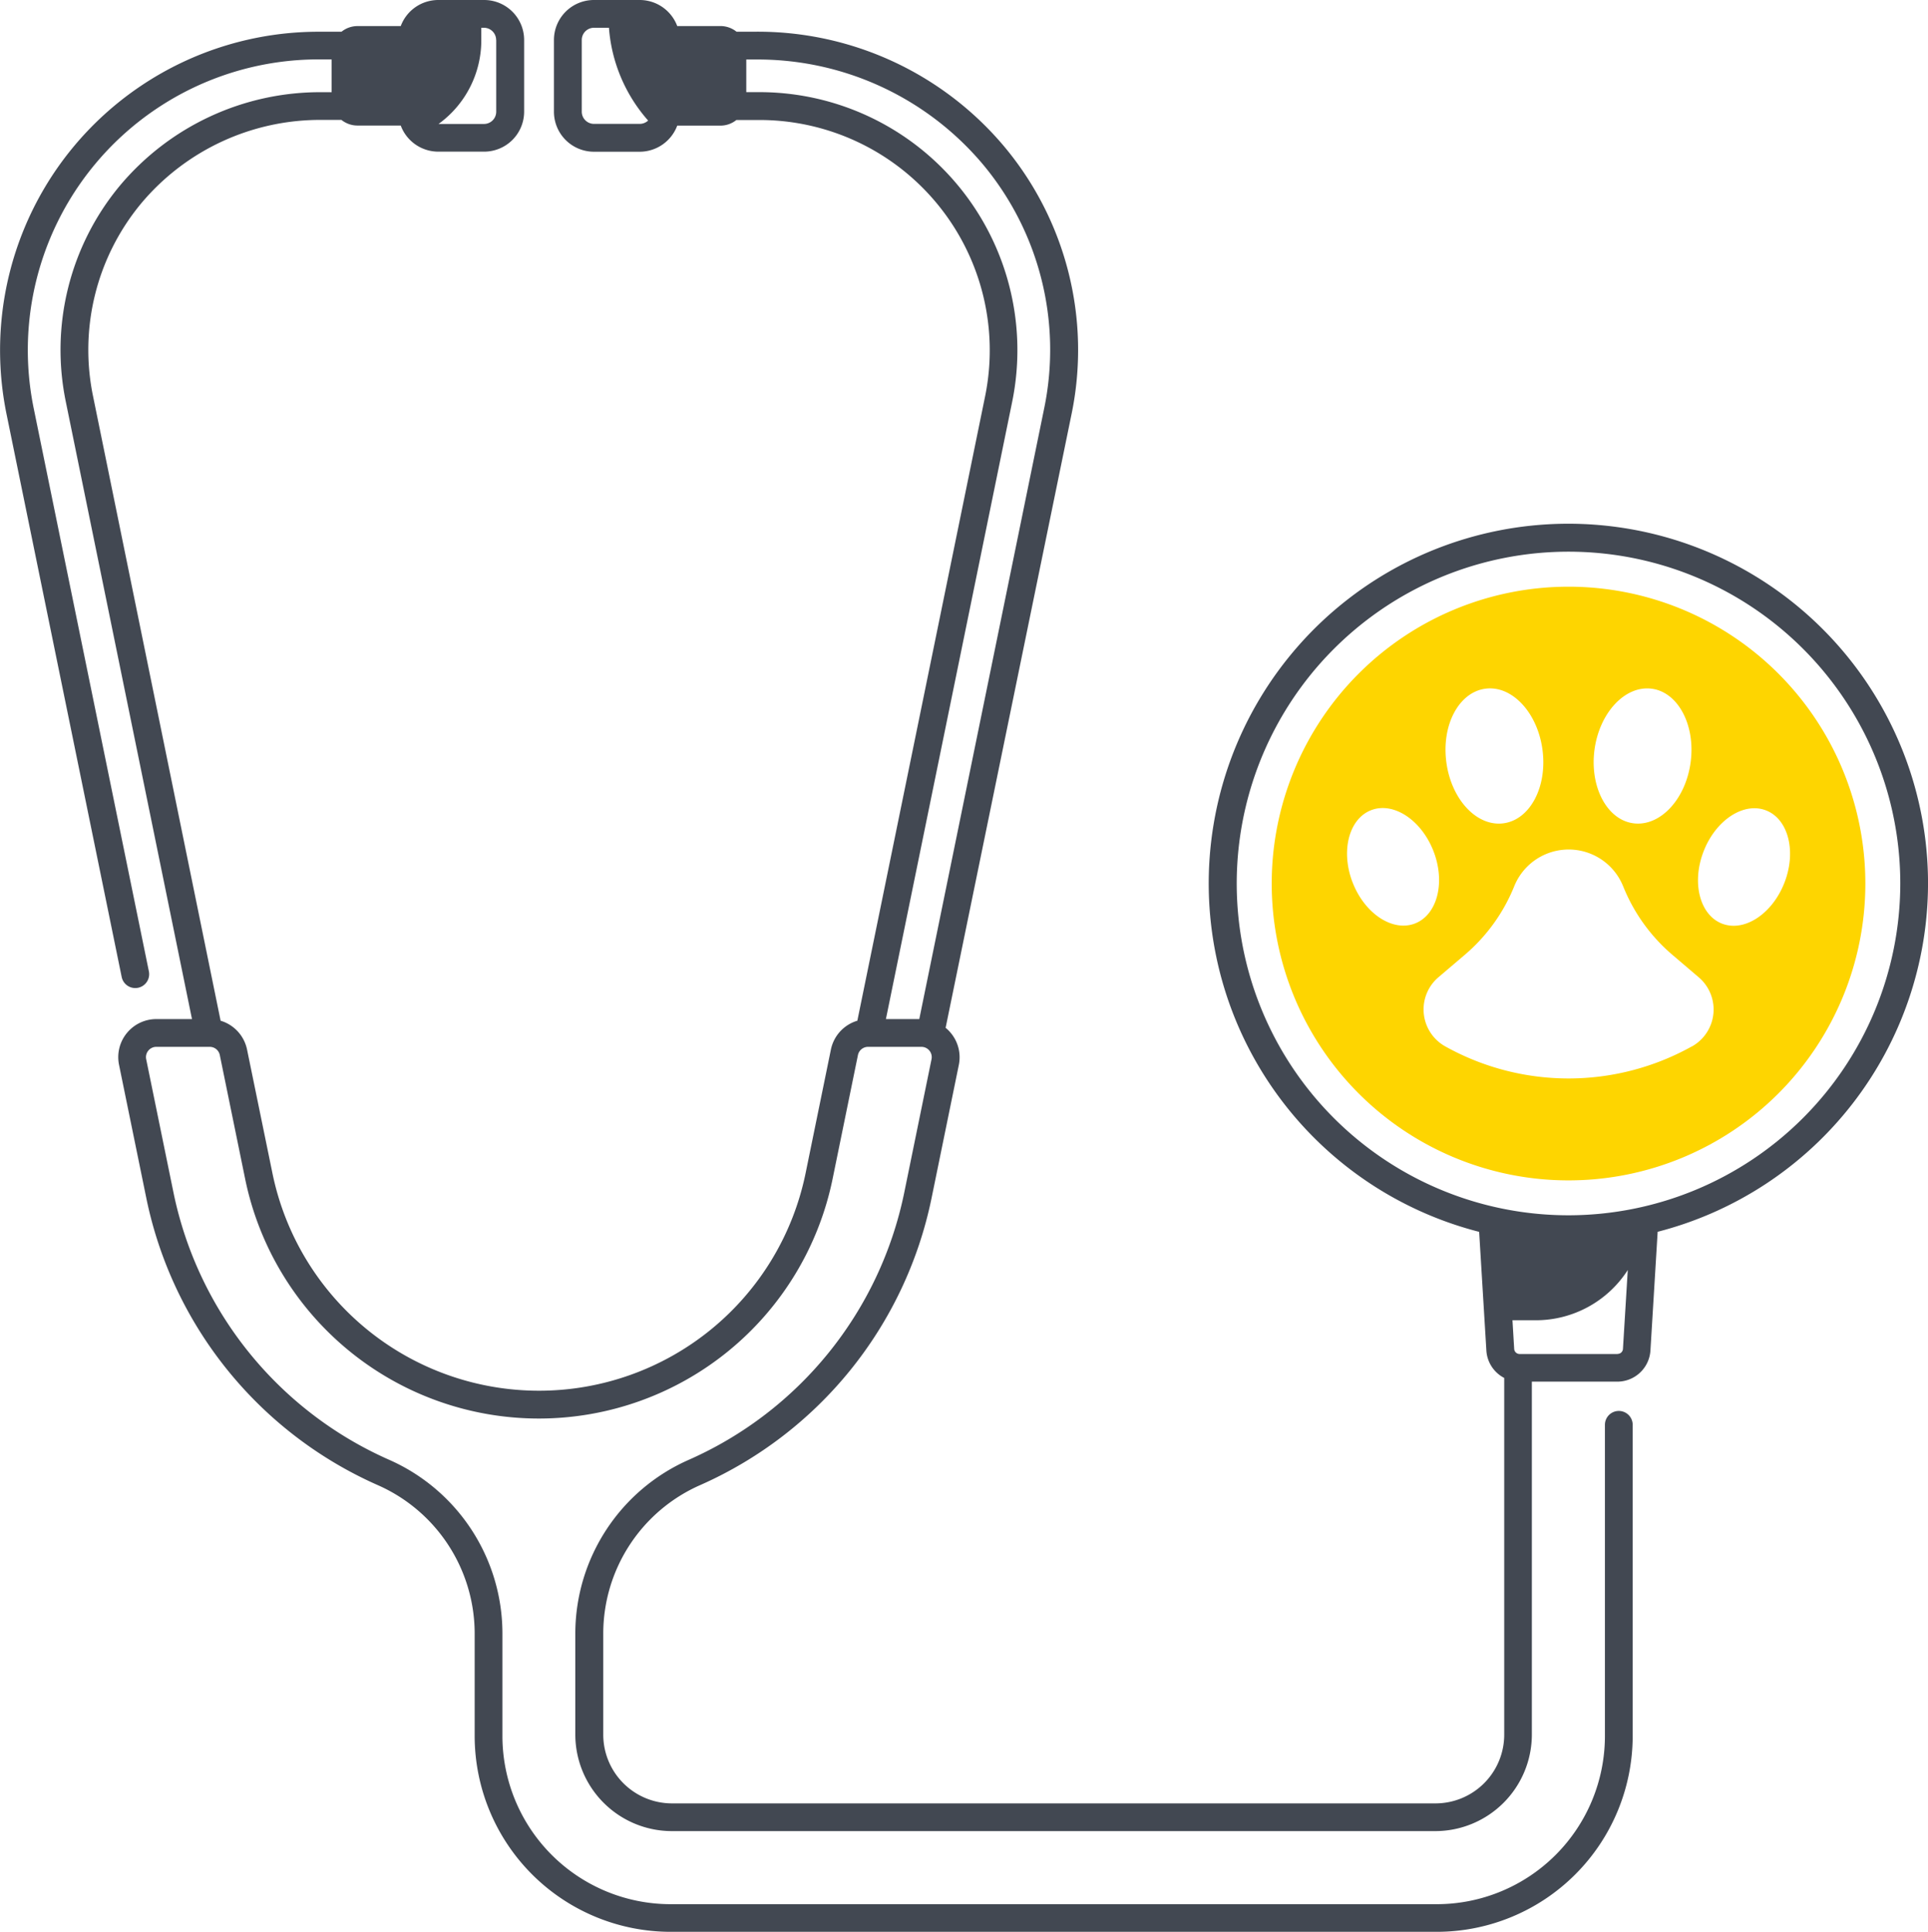 <svg xmlns="http://www.w3.org/2000/svg" width="72.906" height="73.05" viewBox="0 0 72.906 73.05">
  <g id="Group_20758" data-name="Group 20758" transform="translate(17095.42 -224.397)">
    <path id="Path_5193" data-name="Path 5193" d="M72.987,33.482A13.6,13.6,0,1,0,56.013,46.653l.273,4.487a1.252,1.252,0,0,0,.675,1.037V65.664a2.6,2.6,0,0,1-2.6,2.6H25.492a2.6,2.6,0,0,1-2.6-2.6V61.8a6.138,6.138,0,0,1,3.683-5.579A15.207,15.207,0,0,0,35.3,45.409l1.038-5.071a1.435,1.435,0,0,0-.3-1.2,1.351,1.351,0,0,0-.2-.2L40.6,15.733A11.984,11.984,0,0,0,38.019,5.574a12.168,12.168,0,0,0-9.372-4.3h-.716a.973.973,0,0,0-.6-.214H25.689A1.517,1.517,0,0,0,24.27.075H22.539a1.512,1.512,0,0,0-1.512,1.511V4.3a1.513,1.513,0,0,0,1.512,1.512H24.27a1.517,1.517,0,0,0,1.419-.987h1.637a.96.96,0,0,0,.6-.213H28.8a8.708,8.708,0,0,1,8.53,10.454L32.5,38.67a1.439,1.439,0,0,0-1,1.09l-.957,4.676a10.29,10.29,0,0,1-20.161,0L9.422,39.76a1.443,1.443,0,0,0-1-1.09L3.6,15.063A8.667,8.667,0,0,1,5.408,7.779a8.826,8.826,0,0,1,6.861-3.17h.722a.975.975,0,0,0,.606.213h1.637a1.515,1.515,0,0,0,1.419.987h1.731A1.513,1.513,0,0,0,19.9,4.3V1.586A1.513,1.513,0,0,0,18.384.075H16.653a1.515,1.515,0,0,0-1.419.986H13.6a.964.964,0,0,0-.606.214h-.865A12.043,12.043,0,0,0,.327,15.732L4.681,37.015a.525.525,0,1,0,1.029-.21L1.356,15.521a10.992,10.992,0,0,1,10.77-13.2h.495V3.561h-.352A9.881,9.881,0,0,0,4.6,7.111a9.712,9.712,0,0,0-2.03,8.161L7.34,38.608H5.992a1.44,1.44,0,0,0-1.411,1.728l1.038,5.071a15.207,15.207,0,0,0,8.728,10.815A6.138,6.138,0,0,1,18.029,61.8v3.92a7.414,7.414,0,0,0,7.405,7.4H54.419a7.412,7.412,0,0,0,7.4-7.4V53.95a.525.525,0,1,0-1.05,0V65.721a6.362,6.362,0,0,1-6.353,6.354H25.434a6.362,6.362,0,0,1-6.355-6.354V61.8a7.185,7.185,0,0,0-4.306-6.538A14.158,14.158,0,0,1,6.647,45.2L5.608,40.126a.384.384,0,0,1,.08-.324.388.388,0,0,1,.3-.144H8.012a.388.388,0,0,1,.38.312l.957,4.676a11.338,11.338,0,0,0,22.216,0l.957-4.676a.391.391,0,0,1,.38-.312h2.022a.389.389,0,0,1,.381.468L34.267,45.2a14.155,14.155,0,0,1-8.125,10.066A7.187,7.187,0,0,0,21.835,61.8v3.861a3.656,3.656,0,0,0,3.652,3.651H54.355a3.655,3.655,0,0,0,3.651-3.651V52.317h3.233a1.255,1.255,0,0,0,1.251-1.178l.273-4.488A13.616,13.616,0,0,0,72.987,33.482M18.844,1.586V4.3a.462.462,0,0,1-.461.462h-1.72A3.9,3.9,0,0,0,18.28,1.6V1.125h.1a.462.462,0,0,1,.461.461m3.7,3.173a.462.462,0,0,1-.462-.462V1.586a.462.462,0,0,1,.462-.461h.566a5.97,5.97,0,0,0,1.481,3.508.46.46,0,0,1-.315.126ZM38.354,15.272A9.756,9.756,0,0,0,28.8,3.559H28.3V2.325h.344a11.129,11.129,0,0,1,8.568,3.922,10.934,10.934,0,0,1,2.352,9.273L34.842,38.608H33.58Zm22.891,36H57.538a.205.205,0,0,1-.2-.192l-.065-1.084h.887a4.129,4.129,0,0,0,3.473-1.9l-.182,2.98a.2.2,0,0,1-.2.192m-1.853-5.241A12.546,12.546,0,1,1,71.938,33.481,12.559,12.559,0,0,1,59.392,46.027" transform="translate(-17095.5 224.322)" fill="#424852"/>
    <path id="Path_7628" data-name="Path 7628" d="M59.392,22.259A11.224,11.224,0,1,0,70.617,33.483,11.224,11.224,0,0,0,59.392,22.259m.984,6.157c.191-1.4,1.16-2.431,2.162-2.3s1.662,1.385,1.471,2.789-1.159,2.431-2.162,2.3-1.661-1.384-1.471-2.789m-4.131-2.3c1-.136,1.971.891,2.162,2.3s-.468,2.654-1.472,2.789-1.97-.891-2.161-2.3.468-2.652,1.471-2.789m-5.017,7.326c-.458-1.183-.143-2.406.7-2.733s1.9.368,2.359,1.551.142,2.406-.7,2.733-1.9-.367-2.358-1.551m12.826,6.2a9.572,9.572,0,0,1-9.321,0,1.6,1.6,0,0,1-.259-2.617l1-.851a6.69,6.69,0,0,0,1.865-2.589,2.22,2.22,0,0,1,4.117,0l.008.018a6.652,6.652,0,0,0,1.864,2.583l.986.841a1.6,1.6,0,0,1-.258,2.617M65.2,35c-.845-.327-1.159-1.549-.7-2.733s1.513-1.876,2.358-1.551,1.16,1.55.7,2.733S66.044,35.324,65.2,35" transform="translate(-17095.5 224.322)" fill="#fed500"/>
  </g>
</svg>
